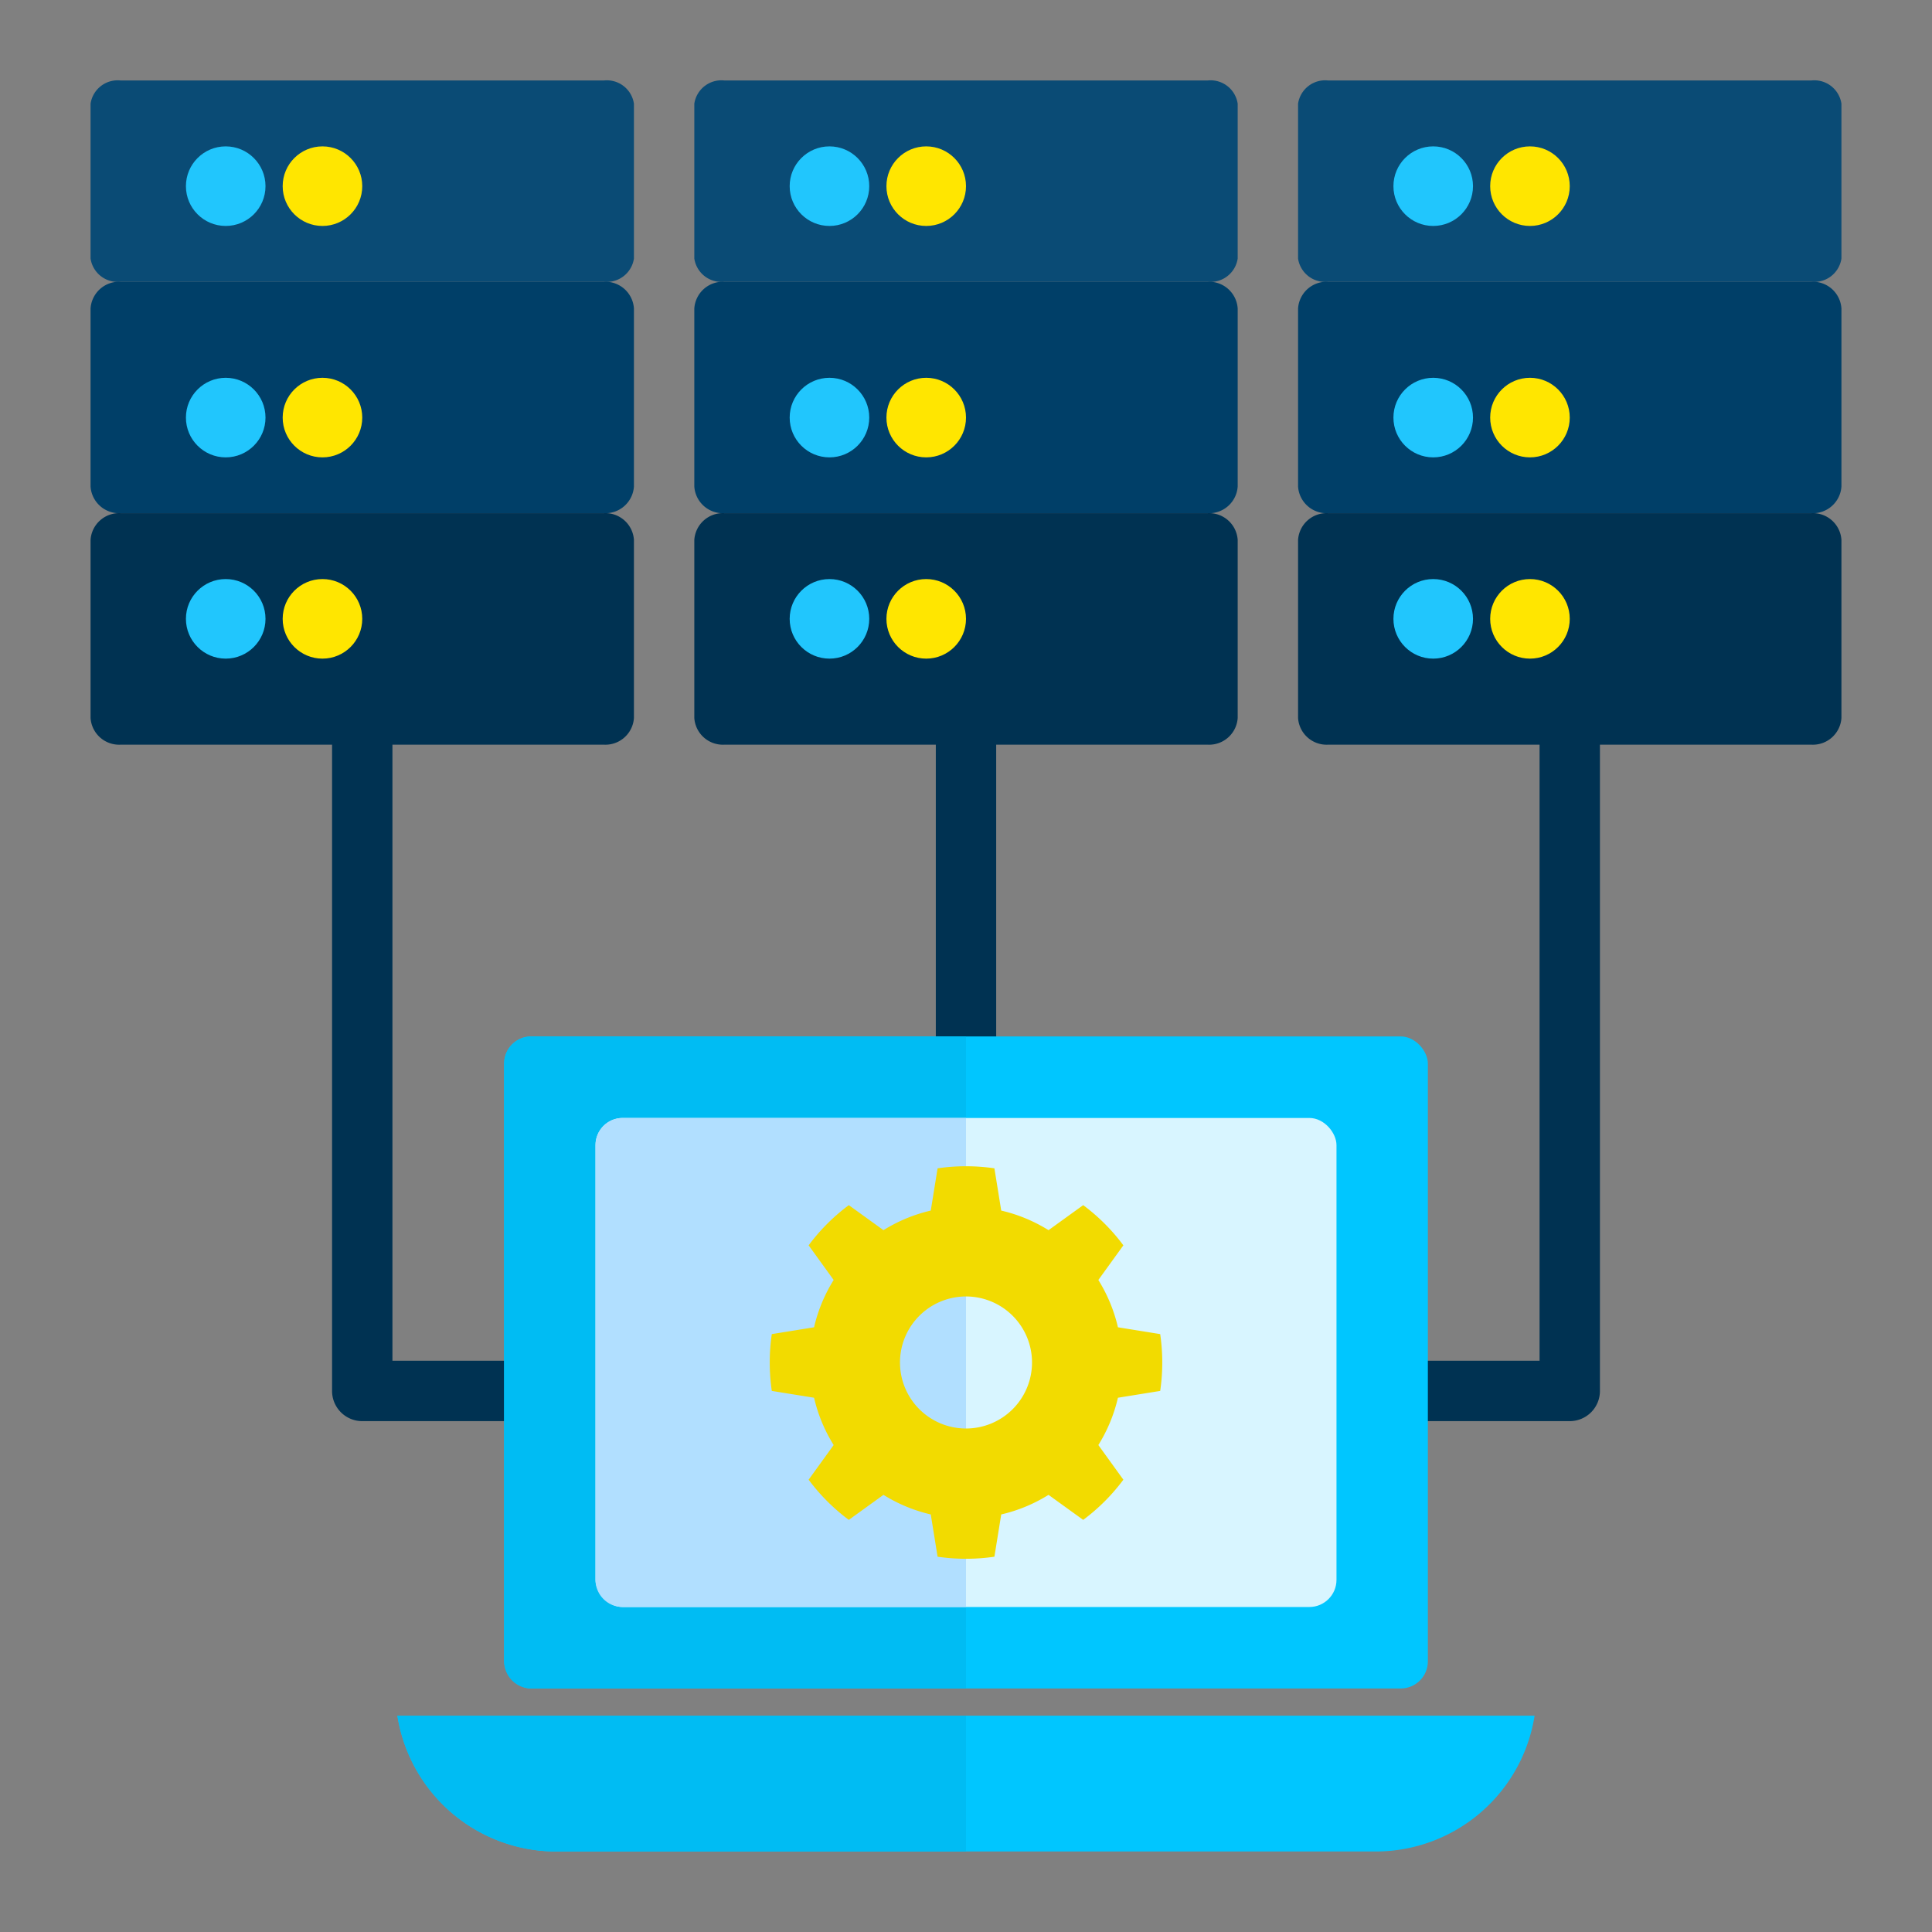 <svg xmlns="http://www.w3.org/2000/svg" height="512" viewBox="0 0 64 64" width="512"><rect x="0" y="0" width="64" height="64" fill="#808080" stroke="none"/><g id="config"><g fill-rule="evenodd"><path d="m17.829 45.077h-4.829v-20.744a1 1 0 1 0 -2 0v21.744a1 1 0 0 0 1 1h5.829a1 1 0 0 0 0-2z" fill="#003252"></path><path d="m46.171 47.077h5.829a1 1 0 0 0 1-1v-21.744a1 1 0 1 0 -2 0v20.744h-4.829a1 1 0 0 0 0 2z" fill="#003252"></path><path d="m31 24.333v12a1 1 0 0 0 2 0v-12a1 1 0 1 0 -2 0z" fill="#003252"></path><path d="m41 3.436a.908.908 0 0 0 -1-.77h-16a.908.908 0 0 0 -1 .77v5.128a.908.908 0 0 0 1 .769h16a.908.908 0 0 0 1-.769z" fill="#0a4b75"></path><path d="m61 3.436a.908.908 0 0 0 -1-.77h-16a.908.908 0 0 0 -1 .77v5.128a.908.908 0 0 0 1 .769h16a.908.908 0 0 0 1-.769z" fill="#0a4b75"></path><path d="m21 3.436a.908.908 0 0 0 -1-.77h-16a.908.908 0 0 0 -1 .77v5.128a.908.908 0 0 0 1 .769h16a.908.908 0 0 0 1-.769z" fill="#0a4b75"></path><path d="m41 10.219a.948.948 0 0 0 -1-.885h-16a.948.948 0 0 0 -1 .885v5.9a.948.948 0 0 0 1 .881h16a.948.948 0 0 0 1-.885z" fill="#003f68"></path><path d="m61 10.219a.948.948 0 0 0 -1-.885h-16a.948.948 0 0 0 -1 .885v5.9a.948.948 0 0 0 1 .881h16a.948.948 0 0 0 1-.885z" fill="#003f68"></path><path d="m21 10.219a.948.948 0 0 0 -1-.885h-16a.948.948 0 0 0 -1 .885v5.9a.948.948 0 0 0 1 .881h16a.948.948 0 0 0 1-.885z" fill="#003f68"></path><path d="m41 17.884a.948.948 0 0 0 -1-.884h-16a.948.948 0 0 0 -1 .884v5.9a.948.948 0 0 0 1 .884h16a.948.948 0 0 0 1-.884z" fill="#003252"></path><path d="m61 17.884a.948.948 0 0 0 -1-.884h-16a.948.948 0 0 0 -1 .884v5.9a.948.948 0 0 0 1 .884h16a.948.948 0 0 0 1-.884z" fill="#003252"></path><path d="m21 17.884a.948.948 0 0 0 -1-.884h-16a.948.948 0 0 0 -1 .884v5.9a.948.948 0 0 0 1 .884h16a.948.948 0 0 0 1-.884z" fill="#003252"></path></g><circle cx="27.477" cy="6.167" fill="#21c6fd" r="1.318"></circle><circle cx="47.477" cy="6.167" fill="#21c6fd" r="1.318"></circle><circle cx="7.477" cy="6.167" fill="#21c6fd" r="1.318"></circle><circle cx="27.477" cy="13.833" fill="#21c6fd" r="1.318"></circle><circle cx="47.477" cy="13.833" fill="#21c6fd" r="1.318"></circle><circle cx="7.477" cy="13.833" fill="#21c6fd" r="1.318"></circle><circle cx="27.477" cy="20.5" fill="#21c6fd" r="1.318"></circle><circle cx="47.477" cy="20.5" fill="#21c6fd" r="1.318"></circle><circle cx="7.477" cy="20.5" fill="#21c6fd" r="1.318"></circle><circle cx="30.682" cy="6.167" fill="#ffe600" r="1.318"></circle><circle cx="50.682" cy="6.167" fill="#ffe600" r="1.318"></circle><circle cx="10.682" cy="6.167" fill="#ffe600" r="1.318"></circle><circle cx="30.682" cy="13.833" fill="#ffe600" r="1.318"></circle><circle cx="50.682" cy="13.833" fill="#ffe600" r="1.318"></circle><circle cx="10.682" cy="13.833" fill="#ffe600" r="1.318"></circle><circle cx="30.682" cy="20.5" fill="#ffe600" r="1.318"></circle><circle cx="50.682" cy="20.5" fill="#ffe600" r="1.318"></circle><circle cx="10.682" cy="20.5" fill="#ffe600" r="1.318"></circle><rect fill="#00c6ff" height="21.6" rx=".9" width="30.6" x="16.7" y="34.333"></rect><path d="m32 34.333h-14.4a.9.9 0 0 0 -.9.9v19.8a.9.9 0 0 0 .9.9h14.4z" fill="#00bcf3" fill-rule="evenodd"></path><rect fill="#d8f5ff" height="16.2" rx=".9" width="24.546" x="19.727" y="37.034"></rect><path d="m50.836 56.833h-37.672a5.33 5.33 0 0 0 5.262 4.5h27.148a5.33 5.33 0 0 0 5.262-4.5z" fill="#00c6ff" fill-rule="evenodd"></path><path d="m32 56.833h-18.836a5.33 5.33 0 0 0 5.262 4.5h13.574z" fill="#00bcf3" fill-rule="evenodd"></path><path d="m32 37.034h-11.373a.9.9 0 0 0 -.9.9v14.4a.9.9 0 0 0 .9.9h11.373z" fill="#b1dfff" fill-rule="evenodd"></path><path d="m32 42.947a2.187 2.187 0 1 1 -2.187 2.187 2.188 2.188 0 0 1 2.187-2.187zm.941-4.245a6.521 6.521 0 0 0 -1.882 0l-.226 1.4a5.163 5.163 0 0 0 -1.567.649l-1.148-.829a6.458 6.458 0 0 0 -1.331 1.331l.829 1.148a5.163 5.163 0 0 0 -.649 1.567l-1.4.226a6.522 6.522 0 0 0 0 1.882l1.4.226a5.163 5.163 0 0 0 .649 1.567l-.829 1.148a6.459 6.459 0 0 0 1.331 1.331l1.148-.829a5.163 5.163 0 0 0 1.567.649l.226 1.4a6.521 6.521 0 0 0 1.882 0l.226-1.4a5.163 5.163 0 0 0 1.567-.649l1.148.829a6.459 6.459 0 0 0 1.331-1.331l-.829-1.148a5.163 5.163 0 0 0 .649-1.567l1.4-.226a6.522 6.522 0 0 0 0-1.882l-1.4-.226a5.163 5.163 0 0 0 -.649-1.567l.829-1.148a6.458 6.458 0 0 0 -1.331-1.331l-1.148.829a5.163 5.163 0 0 0 -1.567-.649z" fill="#f2db00" fill-rule="evenodd"></path></g></svg>